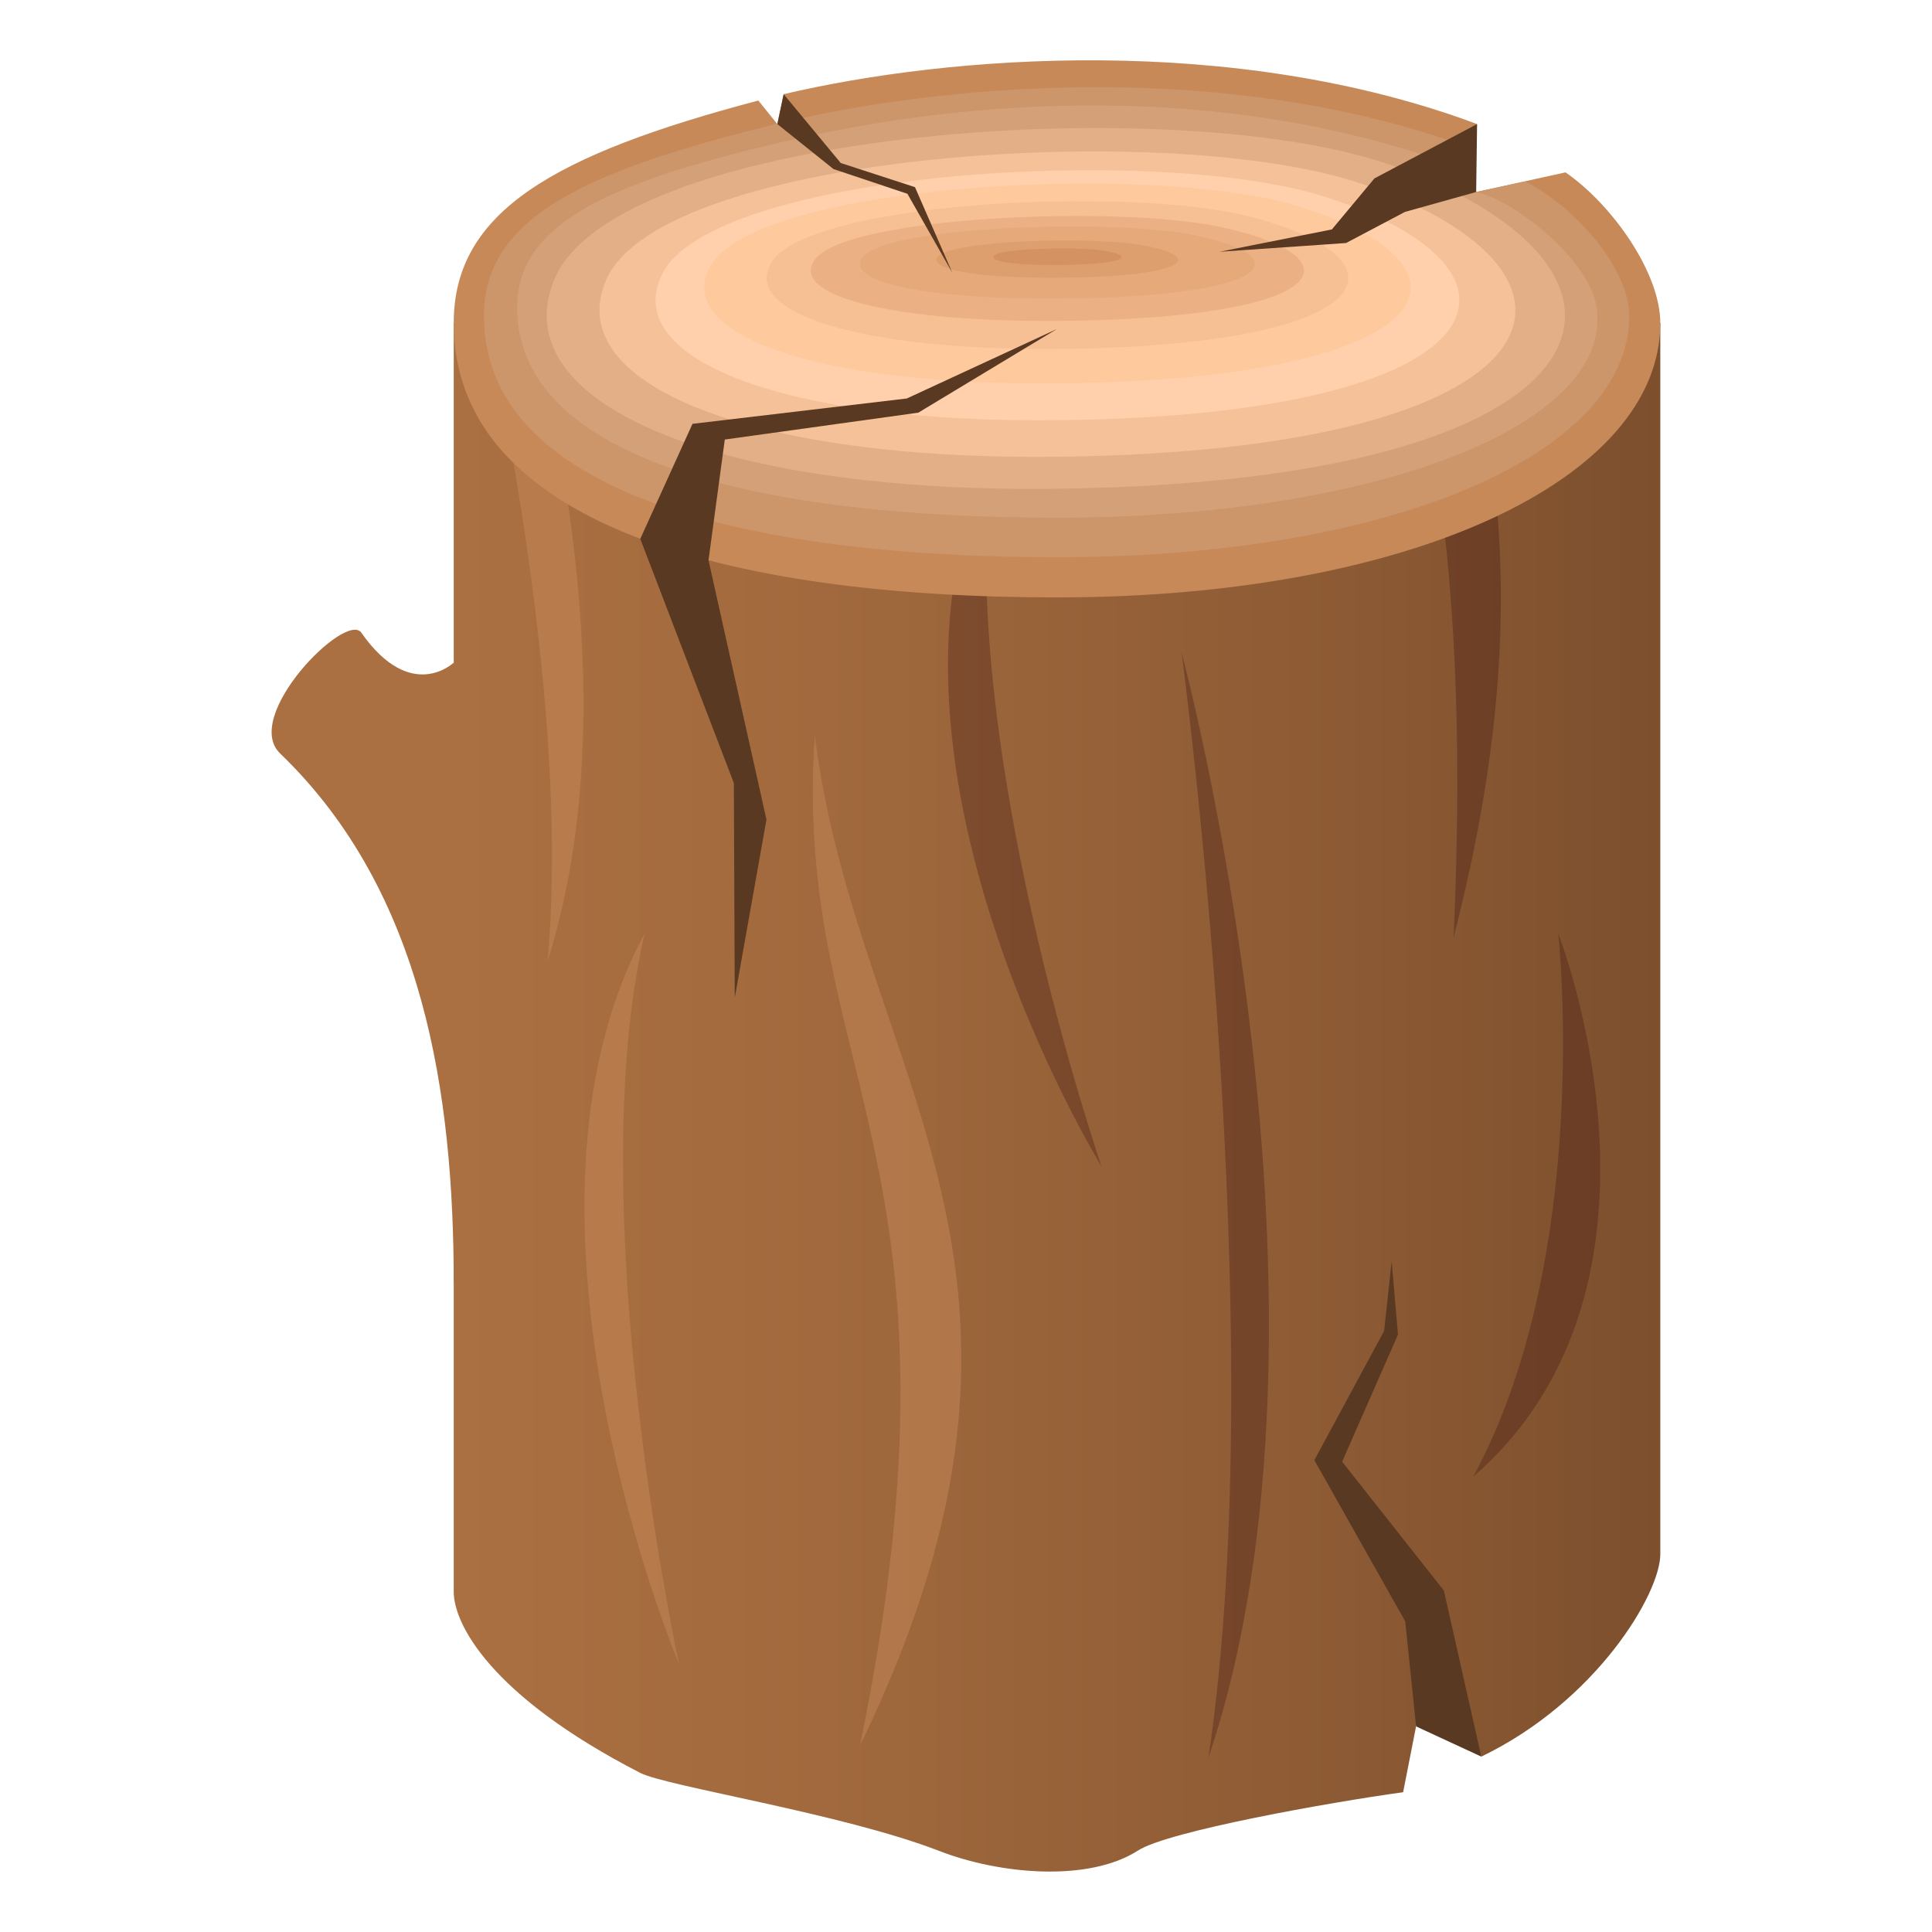 <?xml version="1.0" encoding="utf-8"?>
<!-- Generator: Adobe Illustrator 24.1.2, SVG Export Plug-In . SVG Version: 6.00 Build 0)  -->
<svg version="1.1" id="Layer_1" xmlns="http://www.w3.org/2000/svg" xmlns:xlink="http://www.w3.org/1999/xlink" x="0px" y="0px"
	 width="64px" height="64px" viewBox="0 0 64 64" style="enable-background:new 0 0 64 64;" xml:space="preserve">
<path fill="#AB7041" d="M11.97,20.96c1.65,2.35,3.06,0.99,3.06,0.99c2.28,7.93,0,20.55,0,20.55c0-6.22-0.97-12.94-5.75-17.54
	C8,23.73,11.46,20.23,11.97,20.96z"/>
<linearGradient id="SVGID_1_" gradientUnits="userSpaceOnUse" x1="15.03" y1="36.35" x2="55" y2="36.35">
	<stop  offset="0" style="stop-color:#AB7041"/>
	<stop  offset="0.307" style="stop-color:#A1693D"/>
	<stop  offset="0.819" style="stop-color:#885732"/>
	<stop  offset="1" style="stop-color:#7D4F2D"/>
</linearGradient>
<path fill="url(#SVGID_1_)" d="M55,10.7H15.03c0,0,0,39.92,0,42.03c0,1.04,1.18,3.43,6.18,6c0.88,0.45,6.68,1.34,9.89,2.58
	c2.03,0.79,4.97,1.04,6.6-0.01c0.99-0.64,6.37-1.6,8.78-1.93l1.08-5.49l1.51,4.31c3.8-1.83,5.93-5.39,5.93-6.71V10.7z"/>
<path opacity="0.3" fill="#360E0E" d="M32.87,15.08c-4.77,9.94,3.62,23.56,3.62,23.56S31.62,24.5,32.87,15.08z"/>
<path opacity="0.5" fill="#C78958" d="M21.35,30.93c-5.07,9.43,1.15,24.22,1.15,24.22S19.24,40.17,21.35,30.93z"/>
<path opacity="0.3" fill="#360E0E" d="M48.8,48.92c7.37-6.39,2.82-17.99,2.82-17.99S52.78,41.59,48.8,48.92z"/>
<path opacity="0.3" fill="#360E0E" d="M40.03,58.23c4.98-14.8-0.89-36.62-0.89-36.62S42.15,44.02,40.03,58.23z"/>
<path opacity="0.5" fill="#C78958" d="M16.9,14.68c1.03,5.87,1.69,12.08,1.24,17.16c1.66-5.26,1.39-11.4,0.35-17.16H16.9z"/>
<path opacity="0.5" fill="#C78958" d="M28.49,57.82c7.7-15.82-0.07-22.14-1.5-33.46C26.24,35.53,32.47,38.42,28.49,57.82z"/>
<path opacity="0.3" fill="#360E0E" d="M47.52,15.14c0.63,4.04,0.95,9.06,0.63,15.92c1.69-6.54,1.85-11.58,1.25-15.92H47.52z"/>
<path fill="#C78958" d="M51.86,5.71l-3.87,0.85l0.94-2.45c-8.09-3.02-17.49-2.28-22.97-0.99l-0.21,0.99l-0.63-0.78
	c-6.77,1.79-10.09,3.68-10.09,7.37c0,6.62,9,9.09,19.98,9.09C46.72,19.79,55,15.88,55,10.7C55,9.04,53.41,6.78,51.86,5.71z"/>
<path fill="#CC956A" d="M50.53,6.01L48.9,6.36l-0.73-1.65c-7.68-2.66-16.36-1.93-21.56-0.81l-0.87,0.2c-6.43,1.57-9.71,3.13-9.71,6.37
	c0,5.81,8.54,7.99,18.97,7.99c11.12,0,18.97-3.43,18.97-7.99C53.99,9.02,52.36,6.97,50.53,6.01z"/>
<path fill="#D4A077" d="M48.9,6.36l-1.85-1.26c-7.24-2.32-14.92-1.8-20.68-0.5c-6.06,1.37-9.24,2.75-9.24,5.58
	c0,5.08,8.05,6.97,17.88,6.97c10.48,0,18.45-3.04,17.88-6.97C52.68,8.68,50.26,6.66,48.9,6.36z"/>
<path fill="#E3AF86" d="M46.25,5.53c-6.98-2.57-25.74-1.27-27.87,3.69c-1.77,4.13,5.31,7.12,16.66,6.97
	C53.79,15.94,55.79,9.04,46.25,5.53z"/>
<path fill="#F5C198" d="M45.17,6.11C38.89,3.93,22.01,5.03,20.1,9.23c-1.59,3.5,4.78,6.03,14.99,5.9C51.95,14.92,53.75,9.08,45.17,6.11
	z"/>
<path fill="#FFD0AB" d="M43.93,6.53c-5.51-1.78-20.32-0.88-22,2.56c-1.4,2.86,4.2,4.94,13.16,4.83C49.88,13.75,51.46,8.96,43.93,6.53z"
	/>
<path fill="#FFC99E" d="M42.85,6.79C38,5.37,24.99,6.09,23.52,8.84c-1.23,2.29,3.69,3.95,11.56,3.86
	C48.08,12.56,49.47,8.74,42.85,6.79z"/>
<path fill="#F7C094" d="M41.47,7.19C37.48,6.14,26.76,6.67,25.55,8.7c-1.01,1.69,3.04,2.92,9.52,2.86
	C45.78,11.46,46.92,8.63,41.47,7.19z"/>
<path fill="#EBB184" d="M40.49,7.53c-3.38-0.75-12.47-0.37-13.5,1.07c-0.86,1.2,2.57,2.07,8.07,2.03
	C44.14,10.56,45.11,8.55,40.49,7.53z"/>
<path fill="#E6A97A" d="M39.4,7.76c-2.71-0.51-9.99-0.26-10.81,0.74c-0.69,0.83,2.06,1.42,6.47,1.39C42.33,9.84,43.1,8.46,39.4,7.76z"
	/>
<path fill="#DE9F6F" d="M37.7,8.1c-1.66-0.27-6.11-0.13-6.61,0.38c-0.42,0.43,1.26,0.74,3.95,0.72C39.49,9.17,39.97,8.46,37.7,8.1z"/>
<path fill="#D49262" d="M36.45,8.29c-0.88-0.12-3.25-0.06-3.52,0.17c-0.22,0.19,0.67,0.33,2.1,0.32C37.4,8.76,37.66,8.45,36.45,8.29z"
	/>
<polygon fill="#593921" points="48.93,4.11 48.9,6.36 46.54,7.02 44.59,8.05 40.4,8.34 44.12,7.6 45.53,5.91 "/>
<polygon fill="#593921" points="25.75,4.11 25.96,3.12 27.85,5.4 30.31,6.2 31.55,9.04 30.06,6.42 27.61,5.6 "/>
<polygon fill="#593921" points="21.21,17.85 22.94,14.04 30.04,13.2 35.01,10.9 30.42,13.67 24.01,14.56 23.47,18.56 25.39,27.15 
	24.34,33.05 24.31,25.94 "/>
<polygon fill="#593921" points="46.55,53.71 43.54,48.37 45.85,44.09 46.1,41.79 46.31,44.21 44.46,48.42 47.83,52.69 49.07,58.19 
	46.91,57.19 "/>
</svg>
